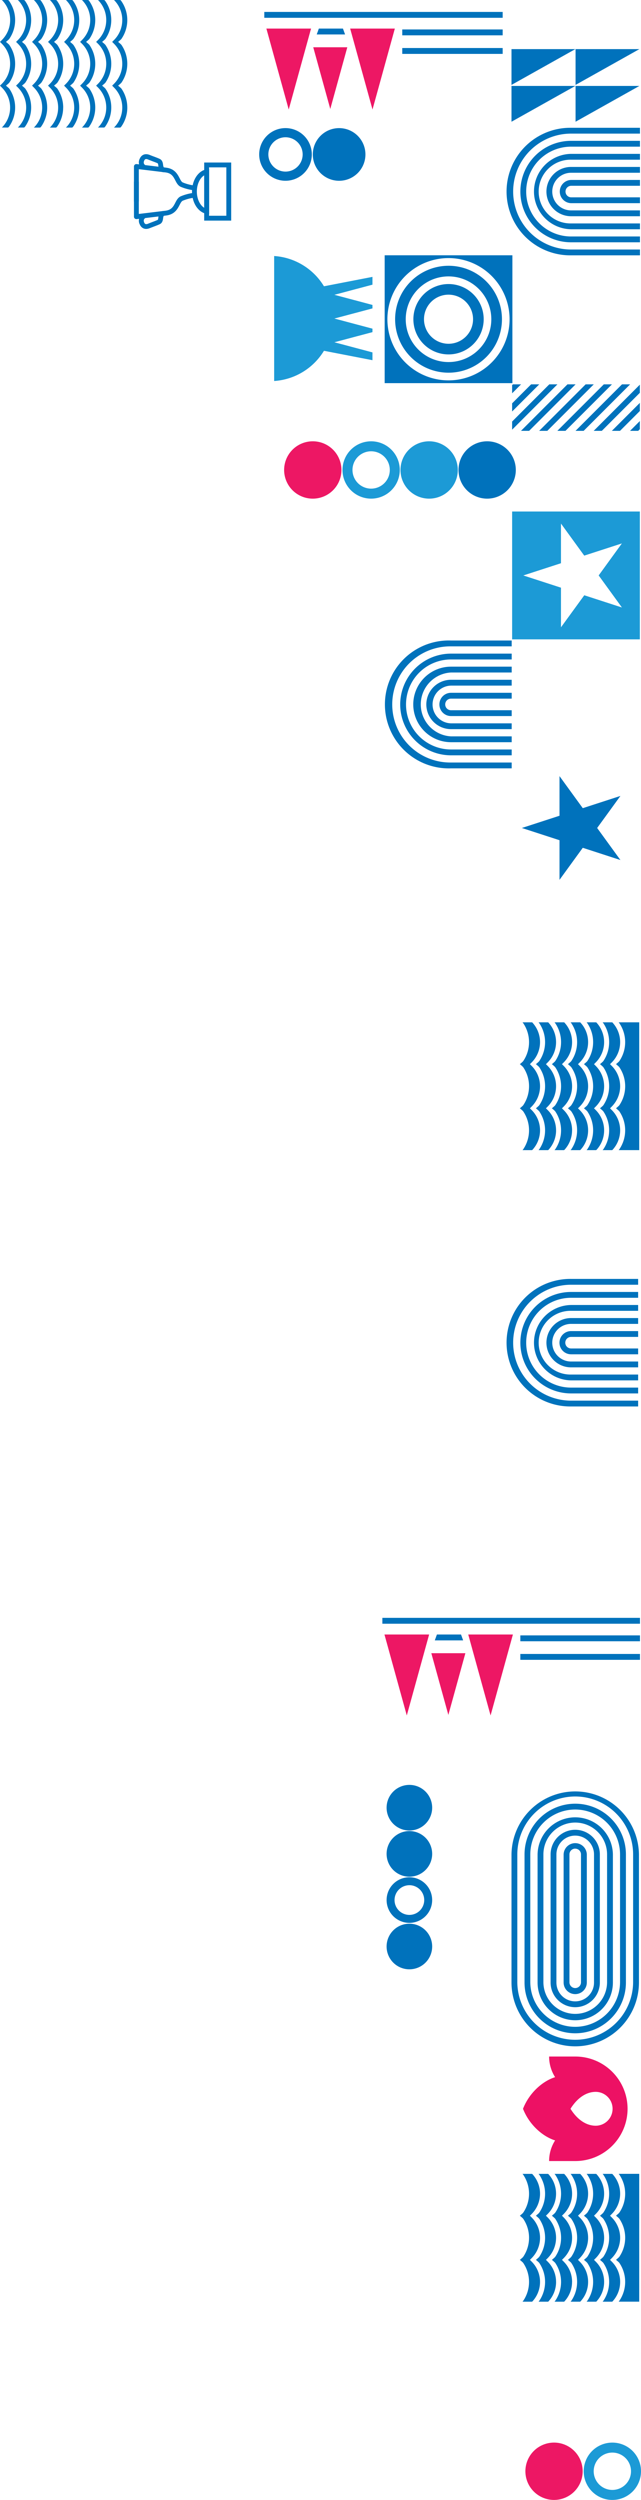 <?xml version="1.0" encoding="UTF-8"?> <svg xmlns="http://www.w3.org/2000/svg" viewBox="0 0 682.05 2657.75"> <defs> <style>.cls-1{fill:#ed1164;}.cls-2{fill:#0072bc;}.cls-3{fill:#1c9ad6;}.cls-4{fill:#ed1764;}</style> </defs> <title>Asset 2</title> <g id="Layer_2" data-name="Layer 2"> <g id="Layer_1-2" data-name="Layer 1"> <path class="cls-1" d="M590.65,2208.29c-12.89,4-27.38,16.28-34.15,33.62,6.77,17.34,21.26,29.61,34.15,33.62a40.87,40.87,0,0,0-6.38,21.94H612.2a55.56,55.56,0,0,0,0-111.12H584.27A40.87,40.87,0,0,0,590.65,2208.29Zm61.16,33.62a18,18,0,0,1-17.94,18c-9.91,0-19.52-6.25-26.83-18,7.31-11.74,16.92-18,26.83-18A18,18,0,0,1,651.81,2241.91Z"></path> <path class="cls-2" d="M680.94,265.27H607.63a61.61,61.61,0,0,1,0-123.22h73.31v-6.2H607.63a67.81,67.81,0,1,0,0,135.61h73.31Z"></path> <path class="cls-2" d="M680.94,251.4H607.63a47.74,47.74,0,0,1,0-95.48h73.31v-6.2H607.63a53.94,53.94,0,1,0,0,107.88h73.31Z"></path> <path class="cls-2" d="M680.94,237.53H607.63a33.88,33.88,0,1,1,0-67.75h73.31v-6.2H607.63a40.08,40.08,0,0,0,0,80.15h73.31Z"></path> <path class="cls-2" d="M680.94,223.67H607.63a20,20,0,0,1,0-40h73.31v-6.2H607.63a26.21,26.21,0,0,0,0,52.42h73.31Z"></path> <path class="cls-2" d="M680.94,209.8H607.63a6.15,6.15,0,0,1,0-12.29h73.31v-6.2H607.63a12.35,12.35,0,0,0,0,24.69h73.31Z"></path> <path class="cls-2" d="M518.37,469.15a30.49,30.49,0,1,0,30.48,30.48,30.49,30.49,0,0,0-30.48-30.48"></path> <path class="cls-3" d="M456.64,469.15a30.49,30.49,0,1,0,30.48,30.48,30.48,30.48,0,0,0-30.48-30.48"></path> <path class="cls-3" d="M414.76,499.63a19.85,19.85,0,1,1-19.85-19.85,19.87,19.87,0,0,1,19.85,19.85m10.63,0a30.48,30.48,0,1,0-30.48,30.49,30.48,30.48,0,0,0,30.48-30.49"></path> <path class="cls-4" d="M332.81,469.15a30.49,30.49,0,1,0,30.49,30.48,30.48,30.48,0,0,0-30.49-30.48"></path> <path class="cls-3" d="M671.42,2627.26a19.85,19.85,0,1,1-19.85-19.85,19.87,19.87,0,0,1,19.85,19.85m10.63,0a30.48,30.48,0,1,0-30.48,30.49,30.48,30.48,0,0,0,30.48-30.49"></path> <path class="cls-4" d="M589.48,2596.78A30.48,30.48,0,1,0,620,2627.26a30.48,30.48,0,0,0-30.48-30.48"></path> <path class="cls-2" d="M285.54,164.18a18.25,18.25,0,1,1,18.25,18.25,18.27,18.27,0,0,1-18.25-18.25m-9.76,0a28,28,0,1,0,28-28,28,28,0,0,0-28,28"></path> <path class="cls-2" d="M360.84,192.2a28,28,0,1,0-28-28,28,28,0,0,0,28,28"></path> <polygon class="cls-2" points="612.17 52.21 544.25 52.21 544.25 90.27 612.17 52.21"></polygon> <polygon class="cls-2" points="612.17 91.36 544.25 91.36 544.25 129.42 612.17 91.36"></polygon> <polygon class="cls-2" points="680.34 52.21 612.42 52.21 612.42 90.27 680.34 52.21"></polygon> <polygon class="cls-2" points="680.34 91.36 612.42 91.36 612.42 129.42 680.34 91.36"></polygon> <path class="cls-2" d="M453.62,748.9a26.3,26.3,0,0,0,26.26,26.27h64.57V769H479.88a20.06,20.06,0,0,1,0-40.11h64.57v-6.21H479.88a26.3,26.3,0,0,0-26.26,26.26"></path> <path class="cls-2" d="M467.52,748.9a12.37,12.37,0,0,0,12.36,12.37h64.58v-6.21H479.88a6.16,6.16,0,0,1,0-12.32h64.58v-6.21H479.88a12.38,12.38,0,0,0-12.36,12.37"></path> <path class="cls-2" d="M425.83,748.9A54.12,54.12,0,0,0,479.88,803h64.58v-6.21H479.88a47.85,47.85,0,0,1,0-95.7h64.58v-6.21H479.88a54.12,54.12,0,0,0-54.05,54.06"></path> <path class="cls-2" d="M544.45,810.65H479.89a61.75,61.75,0,1,1,0-123.49h64.56v-6.22H479.89a68,68,0,1,0,0,135.92h64.56Z"></path> <path class="cls-2" d="M439.72,748.9a40.21,40.21,0,0,0,40.16,40.16h64.58v-6.21H479.88a34,34,0,0,1,0-67.9h64.58v-6.21H479.88a40.21,40.21,0,0,0-40.16,40.16"></path> <path class="cls-2" d="M16.11,114.32A35.31,35.31,0,0,0,9.76,94.07C9.37,93.7,9,93.31,8.58,93L6.37,91.06l2.21-1.89c.42-.36.79-.75,1.18-1.12A35.31,35.31,0,0,0,16.11,67.8,35.23,35.23,0,0,0,9.76,47.56c-.39-.38-.76-.78-1.18-1.13L6.37,44.54l2.21-1.89c.42-.35.79-.76,1.18-1.14a35.2,35.2,0,0,0,6.35-20.23A35.23,35.23,0,0,0,9.57.87C9.26.58,9,.26,8.65,0H2a30.06,30.06,0,0,1,8.8,21.28A30,30,0,0,1,1.9,42.65L0,44.54l1.9,1.89A30,30,0,0,1,10.76,67.8,30,30,0,0,1,1.9,89.17L0,91.06,1.9,93a30,30,0,0,1,8.86,21.37A30.06,30.06,0,0,1,2,135.6H8.65c.32-.28.61-.59.92-.88a35.2,35.2,0,0,0,6.54-20.4"></path> <path class="cls-2" d="M33.16,114.32a35.31,35.31,0,0,0-6.35-20.25c-.39-.37-.76-.76-1.19-1.12l-2.21-1.89,2.21-1.89c.43-.36.8-.75,1.19-1.12A35.31,35.31,0,0,0,33.16,67.8a35.23,35.23,0,0,0-6.35-20.24c-.39-.38-.76-.78-1.19-1.13l-2.21-1.89,2.21-1.89c.43-.35.8-.76,1.19-1.14a35.2,35.2,0,0,0,6.35-20.23A35.23,35.23,0,0,0,26.62.87C26.31.58,26,.26,25.7,0H19a30.1,30.1,0,0,1,8.8,21.28A30,30,0,0,1,19,42.65l-1.9,1.89L19,46.43A30,30,0,0,1,27.81,67.8,30,30,0,0,1,19,89.17l-1.9,1.89L19,93a30,30,0,0,1,8.86,21.37A30.1,30.1,0,0,1,19,135.6H25.7c.32-.28.61-.59.92-.88a35.2,35.2,0,0,0,6.54-20.4"></path> <path class="cls-2" d="M50.2,114.32a35.3,35.3,0,0,0-6.34-20.25c-.4-.37-.77-.76-1.19-1.12l-2.2-1.89,2.2-1.89c.42-.36.79-.75,1.19-1.12a35.49,35.49,0,0,0,0-40.49c-.4-.38-.77-.78-1.19-1.13l-2.2-1.89,2.2-1.89c.42-.35.79-.76,1.19-1.14A35.3,35.3,0,0,0,43.67.87c-.31-.29-.6-.61-.93-.87H36.05A30.14,30.14,0,0,1,36,42.65L34.1,44.54,36,46.43a30.18,30.18,0,0,1,0,42.74L34.1,91.06,36,93a30.14,30.14,0,0,1,.06,42.65h6.69c.33-.28.62-.59.93-.88a35.26,35.26,0,0,0,6.53-20.4"></path> <path class="cls-2" d="M67.25,114.32A35.23,35.23,0,0,0,60.9,94.07c-.39-.37-.76-.76-1.18-1.12l-2.21-1.89,2.21-1.89c.42-.36.79-.75,1.18-1.12a35.45,35.45,0,0,0,0-40.49c-.39-.38-.76-.78-1.18-1.13l-2.21-1.89,2.21-1.89c.42-.35.79-.76,1.18-1.14A35.28,35.28,0,0,0,60.72.87c-.31-.29-.6-.61-.93-.87H53.1A30.14,30.14,0,0,1,53,42.65l-1.89,1.89L53,46.43a30.18,30.18,0,0,1,0,42.74l-1.89,1.89L53,93a30.14,30.14,0,0,1,.06,42.65h6.69c.33-.28.62-.59.93-.88a35.19,35.19,0,0,0,6.53-20.4"></path> <path class="cls-2" d="M84.3,114.32A35.23,35.23,0,0,0,78,94.07c-.39-.37-.76-.76-1.18-1.12l-2.21-1.89,2.21-1.89c.42-.36.79-.75,1.18-1.12a35.45,35.45,0,0,0,0-40.49c-.39-.38-.76-.78-1.18-1.13l-2.21-1.89,2.21-1.89c.42-.35.79-.76,1.18-1.14A35.28,35.28,0,0,0,77.77.87c-.32-.29-.61-.61-.93-.87H70.15a30.14,30.14,0,0,1-.06,42.65l-1.9,1.89,1.9,1.89a30.18,30.18,0,0,1,0,42.74l-1.9,1.89L70.09,93a30.14,30.14,0,0,1,.06,42.65h6.69c.33-.28.61-.59.93-.88a35.26,35.26,0,0,0,6.53-20.4"></path> <path class="cls-2" d="M101.35,114.32A35.31,35.31,0,0,0,95,94.07c-.4-.37-.76-.76-1.19-1.12l-2.2-1.89,2.2-1.89c.43-.36.79-.75,1.19-1.12a35.45,35.45,0,0,0,0-40.49c-.4-.38-.76-.78-1.19-1.13l-2.2-1.89,2.2-1.89c.43-.35.79-.76,1.19-1.14A35.26,35.26,0,0,0,94.81.87c-.31-.29-.6-.61-.92-.87H87.2a30.17,30.17,0,0,1-.06,42.65l-1.9,1.89,1.9,1.89a30.2,30.2,0,0,1,0,42.74l-1.9,1.89L87.14,93a30.17,30.17,0,0,1,.06,42.65h6.69c.32-.28.61-.59.92-.88a35.2,35.2,0,0,0,6.54-20.4"></path> <path class="cls-2" d="M118.4,114.32a35.31,35.31,0,0,0-6.35-20.25c-.4-.37-.76-.76-1.19-1.12l-2.2-1.89,2.2-1.89c.43-.36.79-.75,1.19-1.12a35.45,35.45,0,0,0,0-40.49c-.4-.38-.76-.78-1.19-1.13l-2.2-1.89,2.2-1.89c.43-.35.79-.76,1.19-1.14A35.26,35.26,0,0,0,111.86.87c-.31-.29-.6-.61-.92-.87h-6.69a30.17,30.17,0,0,1-.06,42.65l-1.9,1.89,1.9,1.89a30.2,30.2,0,0,1,0,42.74l-1.9,1.89,1.9,1.89a30.17,30.17,0,0,1,.06,42.65h6.69c.32-.28.61-.59.92-.88a35.2,35.2,0,0,0,6.54-20.4"></path> <path class="cls-2" d="M135.44,114.32a35.3,35.3,0,0,0-6.34-20.25c-.4-.37-.77-.76-1.19-1.12l-2.21-1.89,2.21-1.89c.42-.36.79-.75,1.19-1.12a35.49,35.49,0,0,0,0-40.49c-.4-.38-.77-.78-1.19-1.13l-2.21-1.89,2.21-1.89c.42-.35.79-.76,1.19-1.14A35.3,35.3,0,0,0,128.91.87c-.31-.29-.6-.61-.93-.87h-6.69a30.14,30.14,0,0,1-.06,42.65l-1.89,1.89,1.89,1.89a30.18,30.18,0,0,1,0,42.74l-1.89,1.89L121.23,93a30.14,30.14,0,0,1,.06,42.65H128c.33-.28.62-.59.93-.88a35.19,35.19,0,0,0,6.53-20.4"></path> <path class="cls-2" d="M591.67,1201.75a30.42,30.42,0,0,0-8.86-21.56l-1.9-1.91,1.9-1.91a30.66,30.66,0,0,0,0-43.12l-1.9-1.9,1.9-1.91a30.6,30.6,0,0,0,.47-42.58H573l.46.43a35.87,35.87,0,0,1,.18,41c-.39.38-.76.77-1.18,1.14l-2.21,1.91,2.21,1.9c.42.37.79.76,1.18,1.13a36,36,0,0,1,0,40.86c-.39.38-.76.77-1.18,1.13l-2.21,1.91,2.21,1.91c.42.37.79.76,1.18,1.13a35.88,35.88,0,0,1-.18,41l-.46.43h10.3a30.49,30.49,0,0,0,8.39-21"></path> <path class="cls-2" d="M574.62,1201.75a30.42,30.42,0,0,0-8.86-21.56l-1.89-1.91,1.89-1.91a30.66,30.66,0,0,0,0-43.12l-1.89-1.9,1.89-1.91a30.6,30.6,0,0,0,.47-42.58h-10.3l.46.43a35.87,35.87,0,0,1,.18,41c-.39.38-.76.77-1.18,1.14l-2.21,1.91,2.21,1.9c.42.37.79.76,1.18,1.13a36,36,0,0,1,0,40.86c-.39.38-.76.77-1.18,1.13l-2.21,1.91,2.21,1.91c.42.37.79.76,1.18,1.13a35.88,35.88,0,0,1-.18,41l-.45.43h10.29a30.45,30.45,0,0,0,8.39-21"></path> <path class="cls-2" d="M608.72,1201.75a30.42,30.42,0,0,0-8.86-21.56l-1.9-1.91,1.9-1.91a30.66,30.66,0,0,0,0-43.12l-1.9-1.9,1.9-1.91a30.58,30.58,0,0,0,.46-42.58H590l.45.43a35.84,35.84,0,0,1,.19,41c-.39.38-.77.77-1.18,1.14l-2.21,1.91,2.21,1.9c.41.37.79.76,1.18,1.13a36,36,0,0,1,0,40.86c-.39.38-.77.77-1.18,1.13l-2.21,1.91,2.21,1.91c.41.37.79.76,1.18,1.13a35.86,35.86,0,0,1-.19,41l-.45.43h10.29a30.46,30.46,0,0,0,8.4-21"></path> <path class="cls-2" d="M642.81,1201.75a30.42,30.42,0,0,0-8.86-21.56l-1.89-1.91,1.89-1.91a30.66,30.66,0,0,0,0-43.12l-1.89-1.9,1.89-1.91a30.6,30.6,0,0,0,.47-42.58H624.13l.45.43a35.89,35.89,0,0,1,.19,41c-.39.38-.77.77-1.19,1.14l-2.21,1.91,2.21,1.9c.42.37.8.76,1.19,1.13a36.09,36.09,0,0,1,0,40.86c-.39.38-.77.77-1.19,1.13l-2.21,1.91,2.21,1.91c.42.37.8.76,1.19,1.13a35.9,35.9,0,0,1-.19,41l-.45.43h10.29a30.45,30.45,0,0,0,8.39-21"></path> <path class="cls-2" d="M659.86,1201.75a30.38,30.38,0,0,0-8.86-21.56l-1.89-1.91,1.89-1.91a30.66,30.66,0,0,0,0-43.12l-1.89-1.9,1.89-1.91a30.6,30.6,0,0,0,.47-42.58H641.18l.45.43a35.89,35.89,0,0,1,.19,41c-.4.38-.77.77-1.19,1.14l-2.2,1.91,2.2,1.9c.42.37.79.76,1.19,1.13a36.09,36.09,0,0,1,0,40.86c-.4.38-.77.77-1.19,1.13l-2.2,1.91,2.2,1.91c.42.37.79.76,1.19,1.13a35.9,35.9,0,0,1-.19,41l-.45.43h10.29a30.49,30.49,0,0,0,8.39-21"></path> <path class="cls-2" d="M658.68,1087.29a35.88,35.88,0,0,1,.18,41c-.39.37-.76.76-1.18,1.13l-2.21,1.9,2.21,1.92c.42.36.79.75,1.18,1.13a36,36,0,0,1,0,40.85c-.39.38-.76.77-1.18,1.13l-2.21,1.91,2.21,1.91c.42.36.79.76,1.18,1.13a35.88,35.88,0,0,1-.18,41l-.46.43h21.94V1086.86H658.22Z"></path> <path class="cls-2" d="M625.77,1201.75a30.39,30.39,0,0,0-8.87-21.56l-1.89-1.91,1.89-1.91a30.64,30.64,0,0,0,0-43.12l-1.89-1.9,1.89-1.91a30.57,30.57,0,0,0,.47-42.58H607.08l.45.43a35.84,35.84,0,0,1,.19,41c-.4.38-.77.77-1.19,1.14l-2.2,1.91,2.2,1.9c.42.37.79.76,1.19,1.13a36,36,0,0,1,0,40.86c-.4.38-.77.77-1.19,1.13l-2.2,1.91,2.2,1.91c.42.37.79.76,1.19,1.13a35.86,35.86,0,0,1-.19,41l-.45.43h10.29a30.46,30.46,0,0,0,8.4-21"></path> <polygon class="cls-4" points="307.21 116.46 330.98 30.38 283.44 30.38 307.21 116.46"></polygon> <polygon class="cls-4" points="351.43 115.88 369.55 50.26 333.31 50.26 351.43 115.88"></polygon> <polygon class="cls-4" points="396.36 116.46 420.13 30.38 372.58 30.38 396.36 116.46"></polygon> <rect class="cls-2" x="281.23" y="12.68" width="253.63" height="6.25"></rect> <rect class="cls-2" x="428.03" y="31.31" width="106.83" height="6.25"></rect> <rect class="cls-2" x="428.03" y="51.05" width="106.83" height="6.25"></rect> <polygon class="cls-2" points="337.01 36.63 367.17 36.63 364.92 30.38 339.26 30.38 337.01 36.63"></polygon> <path class="cls-2" d="M439.85,339.37a37.41,37.41,0,1,0,37.4-37.4,37.44,37.44,0,0,0-37.4,37.4m63.5,0a26.1,26.1,0,1,1-26.1-26.1,26.13,26.13,0,0,1,26.1,26.1"></path> <path class="cls-2" d="M420.42,339.37a56.84,56.84,0,1,0,56.83-56.83,56.9,56.9,0,0,0-56.83,56.83m102.36,0a45.53,45.53,0,1,1-45.53-45.52,45.57,45.57,0,0,1,45.53,45.52"></path> <path class="cls-2" d="M545.21,407.33V271.41H409.3V407.33Zm-3-68a65,65,0,1,1-65-64.95,65,65,0,0,1,65,64.95"></path> <polygon class="cls-2" points="555.28 880.25 595.34 867.23 595.34 825.11 620.1 859.19 660.16 846.17 635.4 880.25 660.16 914.33 620.1 901.31 595.34 935.39 595.34 893.26 555.28 880.25"></polygon> <path class="cls-3" d="M680.83,679.72V543.81H544.92V679.72Zm-19.12-102L637,611.76l24.75,34.08-40.06-13L596.9,666.9V624.78l-40.06-13,40.06-13V556.62l24.75,34.08Z"></path> <path class="cls-2" d="M612.05,2175.51a67.87,67.87,0,0,1-67.8-67.8V1971.49a67.81,67.81,0,0,1,135.61,0v136.22a67.88,67.88,0,0,1-67.81,67.8m0-265.63a61.67,61.67,0,0,0-61.6,61.61v136.22a61.61,61.61,0,0,0,123.21,0V1971.49a61.68,61.68,0,0,0-61.61-61.61"></path> <path class="cls-2" d="M612.05,2161.65a54,54,0,0,1-53.93-53.94V1971.49a53.94,53.94,0,1,1,107.88,0v136.22a54,54,0,0,1-54,53.94m0-237.9a47.8,47.8,0,0,0-47.74,47.74v136.22a47.75,47.75,0,0,0,95.49,0V1971.49a47.79,47.79,0,0,0-47.75-47.74"></path> <path class="cls-2" d="M612.05,2147.78A40.12,40.12,0,0,1,572,2107.71V1971.49a40.08,40.08,0,0,1,80.15,0v136.22a40.12,40.12,0,0,1-40.08,40.07m0-210.17a33.92,33.92,0,0,0-33.87,33.88v136.22a33.88,33.88,0,0,0,67.75,0V1971.49a33.92,33.92,0,0,0-33.88-33.88"></path> <path class="cls-2" d="M612.05,2133.91a26.23,26.23,0,0,1-26.2-26.2V1971.49a26.21,26.21,0,1,1,52.42,0v136.22a26.24,26.24,0,0,1-26.22,26.2m0-182.43a20,20,0,0,0-20,20v136.22a20,20,0,1,0,40,0V1971.49a20,20,0,0,0-20-20"></path> <path class="cls-2" d="M612.05,2120a12.35,12.35,0,0,1-12.34-12.33V1971.49a12.35,12.35,0,0,1,24.69,0v136.22A12.35,12.35,0,0,1,612.05,2120m0-154.69a6.15,6.15,0,0,0-6.14,6.14v136.22a6.15,6.15,0,0,0,12.29,0V1971.49a6.14,6.14,0,0,0-6.15-6.14"></path> <path class="cls-2" d="M679,1489.06H607.63a61.61,61.61,0,0,1,0-123.22H679v-6.2H607.63a67.81,67.81,0,1,0,0,135.61H679Z"></path> <path class="cls-2" d="M679,1475.19H607.63a47.74,47.74,0,0,1,0-95.48H679v-6.2H607.63a53.94,53.94,0,1,0,0,107.88H679Z"></path> <path class="cls-2" d="M679,1461.32H607.63a33.88,33.88,0,1,1,0-67.75H679v-6.2H607.63a40.08,40.08,0,0,0,0,80.15H679Z"></path> <path class="cls-2" d="M679,1447.46H607.63a20,20,0,1,1,0-40H679v-6.2H607.63a26.21,26.21,0,0,0,0,52.42H679Z"></path> <path class="cls-2" d="M679,1433.59H607.63a6.14,6.14,0,1,1,0-12.28H679v-6.2H607.63a12.34,12.34,0,1,0,0,24.68H679Z"></path> <path class="cls-2" d="M411.35,1921.8a24.25,24.25,0,1,0,24.25-24.24,24.25,24.25,0,0,0-24.25,24.24"></path> <path class="cls-2" d="M411.35,1970.9a24.25,24.25,0,1,0,24.25-24.25,24.24,24.24,0,0,0-24.25,24.25"></path> <path class="cls-2" d="M435.6,2004.2A15.79,15.79,0,1,1,419.81,2020a15.8,15.8,0,0,1,15.79-15.79m0-8.45A24.24,24.24,0,1,0,459.84,2020a24.25,24.25,0,0,0-24.24-24.24"></path> <path class="cls-2" d="M411.35,2069.37a24.25,24.25,0,1,0,24.25-24.24,24.25,24.25,0,0,0-24.25,24.24"></path> <polygon class="cls-2" points="544.92 456.82 544.92 448.15 584.45 408.62 593.11 408.62 544.92 456.82"></polygon> <polygon class="cls-2" points="563.02 458.04 554.36 458.04 603.79 408.62 612.45 408.62 563.02 458.04"></polygon> <polygon class="cls-2" points="544.92 418.14 544.92 409.48 545.77 408.62 554.43 408.62 544.92 418.14"></polygon> <polygon class="cls-2" points="544.92 437.48 544.92 428.81 565.11 408.62 573.77 408.62 544.92 437.48"></polygon> <polygon class="cls-2" points="582.36 458.04 573.7 458.04 623.13 408.62 631.79 408.62 582.36 458.04"></polygon> <polygon class="cls-2" points="679.06 458.04 670.4 458.04 680.83 447.62 680.83 456.28 679.06 458.04"></polygon> <polygon class="cls-2" points="659.73 458.04 651.06 458.04 680.83 428.28 680.83 436.94 659.73 458.04"></polygon> <polygon class="cls-2" points="601.7 458.04 593.04 458.04 642.47 408.62 651.13 408.62 601.7 458.04"></polygon> <polygon class="cls-2" points="621.04 458.04 612.38 458.04 661.81 408.62 670.47 408.62 621.04 458.04"></polygon> <polygon class="cls-2" points="640.38 458.04 631.72 458.04 680.83 408.94 680.83 417.6 640.38 458.04"></polygon> <path class="cls-2" d="M591.67,2426a30.4,30.4,0,0,0-8.86-21.56l-1.9-1.91,1.9-1.91a30.66,30.66,0,0,0,0-43.12l-1.9-1.91,1.9-1.9a30.61,30.61,0,0,0,.47-42.59H573l.46.44a35.87,35.87,0,0,1,.18,41c-.39.38-.76.77-1.18,1.14l-2.21,1.9,2.21,1.91c.42.37.79.75,1.18,1.13a36,36,0,0,1,0,40.86c-.39.37-.76.77-1.18,1.13l-2.21,1.91,2.21,1.91c.42.36.79.75,1.18,1.13a35.87,35.87,0,0,1-.18,41l-.46.44h10.3a30.51,30.51,0,0,0,8.39-21"></path> <path class="cls-2" d="M574.62,2426a30.4,30.4,0,0,0-8.86-21.56l-1.89-1.91,1.89-1.91a30.66,30.66,0,0,0,0-43.12l-1.89-1.91,1.89-1.9a30.61,30.61,0,0,0,.47-42.59h-10.3l.46.44a35.87,35.87,0,0,1,.18,41c-.39.38-.76.77-1.18,1.14l-2.21,1.9,2.21,1.91c.42.37.79.75,1.18,1.13a36,36,0,0,1,0,40.86c-.39.37-.76.77-1.18,1.13l-2.21,1.91,2.21,1.91c.42.36.79.75,1.18,1.13a35.87,35.87,0,0,1-.18,41l-.45.44h10.29a30.47,30.47,0,0,0,8.39-21"></path> <path class="cls-2" d="M608.72,2426a30.4,30.4,0,0,0-8.86-21.56l-1.9-1.91,1.9-1.91a30.66,30.66,0,0,0,0-43.12l-1.9-1.91,1.9-1.9a30.59,30.59,0,0,0,.46-42.59H590l.45.44a35.84,35.84,0,0,1,.19,41c-.39.38-.77.77-1.18,1.14l-2.21,1.9,2.21,1.91c.41.37.79.75,1.18,1.13a36,36,0,0,1,0,40.86c-.39.37-.77.77-1.18,1.13l-2.21,1.91,2.21,1.91c.41.36.79.75,1.18,1.13a35.84,35.84,0,0,1-.19,41l-.45.44h10.29a30.48,30.48,0,0,0,8.4-21"></path> <path class="cls-2" d="M642.81,2426a30.4,30.4,0,0,0-8.86-21.56l-1.89-1.91,1.89-1.91a30.66,30.66,0,0,0,0-43.12l-1.89-1.91,1.89-1.9a30.61,30.61,0,0,0,.47-42.59H624.13l.45.44a35.89,35.89,0,0,1,.19,41c-.39.38-.77.77-1.19,1.14l-2.21,1.9,2.21,1.91c.42.37.8.75,1.19,1.13a36.09,36.09,0,0,1,0,40.86c-.39.37-.77.77-1.19,1.13l-2.21,1.91,2.21,1.91c.42.36.8.75,1.19,1.13a35.89,35.89,0,0,1-.19,41l-.45.44h10.29a30.47,30.47,0,0,0,8.39-21"></path> <path class="cls-2" d="M659.86,2426a30.36,30.36,0,0,0-8.86-21.56l-1.89-1.91,1.89-1.91a30.66,30.66,0,0,0,0-43.12l-1.89-1.91,1.89-1.9a30.61,30.61,0,0,0,.47-42.59H641.18l.45.44a35.89,35.89,0,0,1,.19,41c-.4.38-.77.77-1.19,1.14l-2.2,1.9,2.2,1.91c.42.37.79.75,1.19,1.13a36.09,36.09,0,0,1,0,40.86c-.4.37-.77.77-1.19,1.13l-2.2,1.91,2.2,1.91c.42.36.79.75,1.19,1.13a35.89,35.89,0,0,1-.19,41l-.45.44h10.29a30.51,30.51,0,0,0,8.39-21"></path> <path class="cls-2" d="M658.68,2311.49a35.87,35.87,0,0,1,.18,41c-.39.38-.76.77-1.18,1.13l-2.21,1.91,2.21,1.91c.42.36.79.75,1.18,1.13a36,36,0,0,1,0,40.86c-.39.37-.76.77-1.18,1.13l-2.21,1.91,2.21,1.91c.42.36.79.75,1.18,1.13a35.87,35.87,0,0,1-.18,41l-.46.44h21.94V2311.05H658.22Z"></path> <path class="cls-2" d="M625.77,2426a30.37,30.37,0,0,0-8.87-21.56l-1.89-1.91,1.89-1.91a30.64,30.64,0,0,0,0-43.12l-1.89-1.91,1.89-1.9a30.58,30.58,0,0,0,.47-42.59H607.08l.45.44a35.84,35.84,0,0,1,.19,41c-.4.38-.77.77-1.19,1.14l-2.2,1.9,2.2,1.91c.42.37.79.75,1.19,1.13a36,36,0,0,1,0,40.86c-.4.37-.77.77-1.19,1.13l-2.2,1.91,2.2,1.91c.42.36.79.75,1.19,1.13a35.84,35.84,0,0,1-.19,41l-.45.44h10.29a30.48,30.48,0,0,0,8.4-21"></path> <polygon class="cls-4" points="432.84 1823.77 456.62 1737.68 409.07 1737.68 432.84 1823.77"></polygon> <polygon class="cls-4" points="477.06 1823.18 495.19 1757.56 458.94 1757.56 477.06 1823.18"></polygon> <polygon class="cls-4" points="521.99 1823.77 545.76 1737.68 498.22 1737.68 521.99 1823.77"></polygon> <rect class="cls-2" x="406.86" y="1719.98" width="274.09" height="6.25"></rect> <rect class="cls-2" x="553.66" y="1738.62" width="127.29" height="6.25"></rect> <rect class="cls-2" x="553.66" y="1758.36" width="127.29" height="6.25"></rect> <polygon class="cls-2" points="462.64 1743.93 492.8 1743.93 490.55 1737.68 464.89 1737.68 462.64 1743.93"></polygon> <path class="cls-2" d="M246,172.78v61.76H217.27V172.78Zm-5.16,56.59V177.94H222.44v51.43Z"></path> <path class="cls-2" d="M222.52,179.43v48.45l-3.09-.62c-8.77-1.79-15.14-11.71-15.14-23.6s6.37-21.82,15.14-23.61ZM217.36,221V186.35c-4.67,2.83-7.91,9.61-7.91,17.31s3.24,14.47,7.91,17.31"></path> <path class="cls-2" d="M208.82,207.62a2.58,2.58,0,0,1-2.27,2.56,48.05,48.05,0,0,0-12.1,3.21c-1.33.62-2.27,2.44-3.37,4.55-2.17,4.16-5.13,9.87-13.87,11.12-3,.42-30.64,3.72-31.81,3.87a2.64,2.64,0,0,1-2-.64,2.58,2.58,0,0,1-.86-1.93V193.67a2.58,2.58,0,0,1,5.16,0v33.78c7.36-.88,26.44-3.17,28.81-3.5,6.11-.88,8-4.53,10-8.39,1.4-2.7,2.85-5.5,5.79-6.85a51.58,51.58,0,0,1,13.65-3.65,2.56,2.56,0,0,1,2.86,2.25Z"></path> <path class="cls-2" d="M174.87,224.21l-.75,5.1a.92.92,0,0,0,.36,0s-.21.1-.47.62a8.34,8.34,0,0,0-.45,2.09c-.27,2-.68,5-3.62,6.34-1.51.72-3.2,1.37-5.34,2.19-1.48.56-3.18,1.21-5.2,2-4.78,1.94-8.8.42-10.75-4.08a8.47,8.47,0,0,1,3.07-11L154.4,232c-.55.35-2.24,1.72-1,4.51.68,1.58,1.61,2.35,4.08,1.35,2-.83,3.79-1.5,5.29-2.07,2-.77,3.58-1.37,5-2,.37-.17.53-1.09.7-2.37a11.42,11.42,0,0,1,.94-3.68c1.55-3.13,4.18-3.64,5.48-3.44"></path> <path class="cls-2" d="M208.82,199.69V200a2.58,2.58,0,0,1-2.87,2.26,52.46,52.46,0,0,1-13.65-3.65c-2.94-1.35-4.39-4.15-5.79-6.85-2-3.86-3.91-7.52-10-8.39-2.37-.34-21.45-2.63-28.81-3.51v33.78a2.58,2.58,0,0,1-5.16,0V177a2.57,2.57,0,0,1,2.89-2.56c1.17.14,28.81,3.44,31.81,3.87,8.74,1.25,11.7,7,13.87,11.12,1.1,2.1,2,3.93,3.37,4.54a47.22,47.22,0,0,0,12.1,3.21,2.57,2.57,0,0,1,2.27,2.56"></path> <path class="cls-2" d="M174.87,183.11c-1.3.19-3.93-.31-5.48-3.43a11.6,11.6,0,0,1-.94-3.7c-.17-1.27-.33-2.19-.7-2.36-1.42-.67-3-1.28-5-2-1.5-.58-3.24-1.24-5.29-2.08-2.47-1-3.4-.22-4.08,1.35-1.21,2.8.47,4.16,1,4.51l-2.68,4.42a8.47,8.47,0,0,1-3.07-11c1.95-4.5,6-6,10.75-4.08,2,.82,3.72,1.47,5.2,2,2.14.82,3.83,1.47,5.34,2.18,2.94,1.38,3.35,4.36,3.62,6.34a8.43,8.43,0,0,0,.45,2.1c.26.52.47.62.47.62s-.09,0-.36,0Z"></path> <path class="cls-3" d="M291.71,272.17V405.06a67.15,67.15,0,0,0,53-32.12l51.61,10v-8.3l-19.6-5.21-20.92-5.56,20.92-5.56,19.6-5.2v-3.7l-19.6-5.21-20.92-5.56,20.92-5.55,19.6-5.21v-3.7l-19.6-5.21-20.92-5.55,20.92-5.56,19.6-5.21v-8.3l-51.61,10A67.15,67.15,0,0,0,291.71,272.17Z"></path> </g> </g> </svg> 